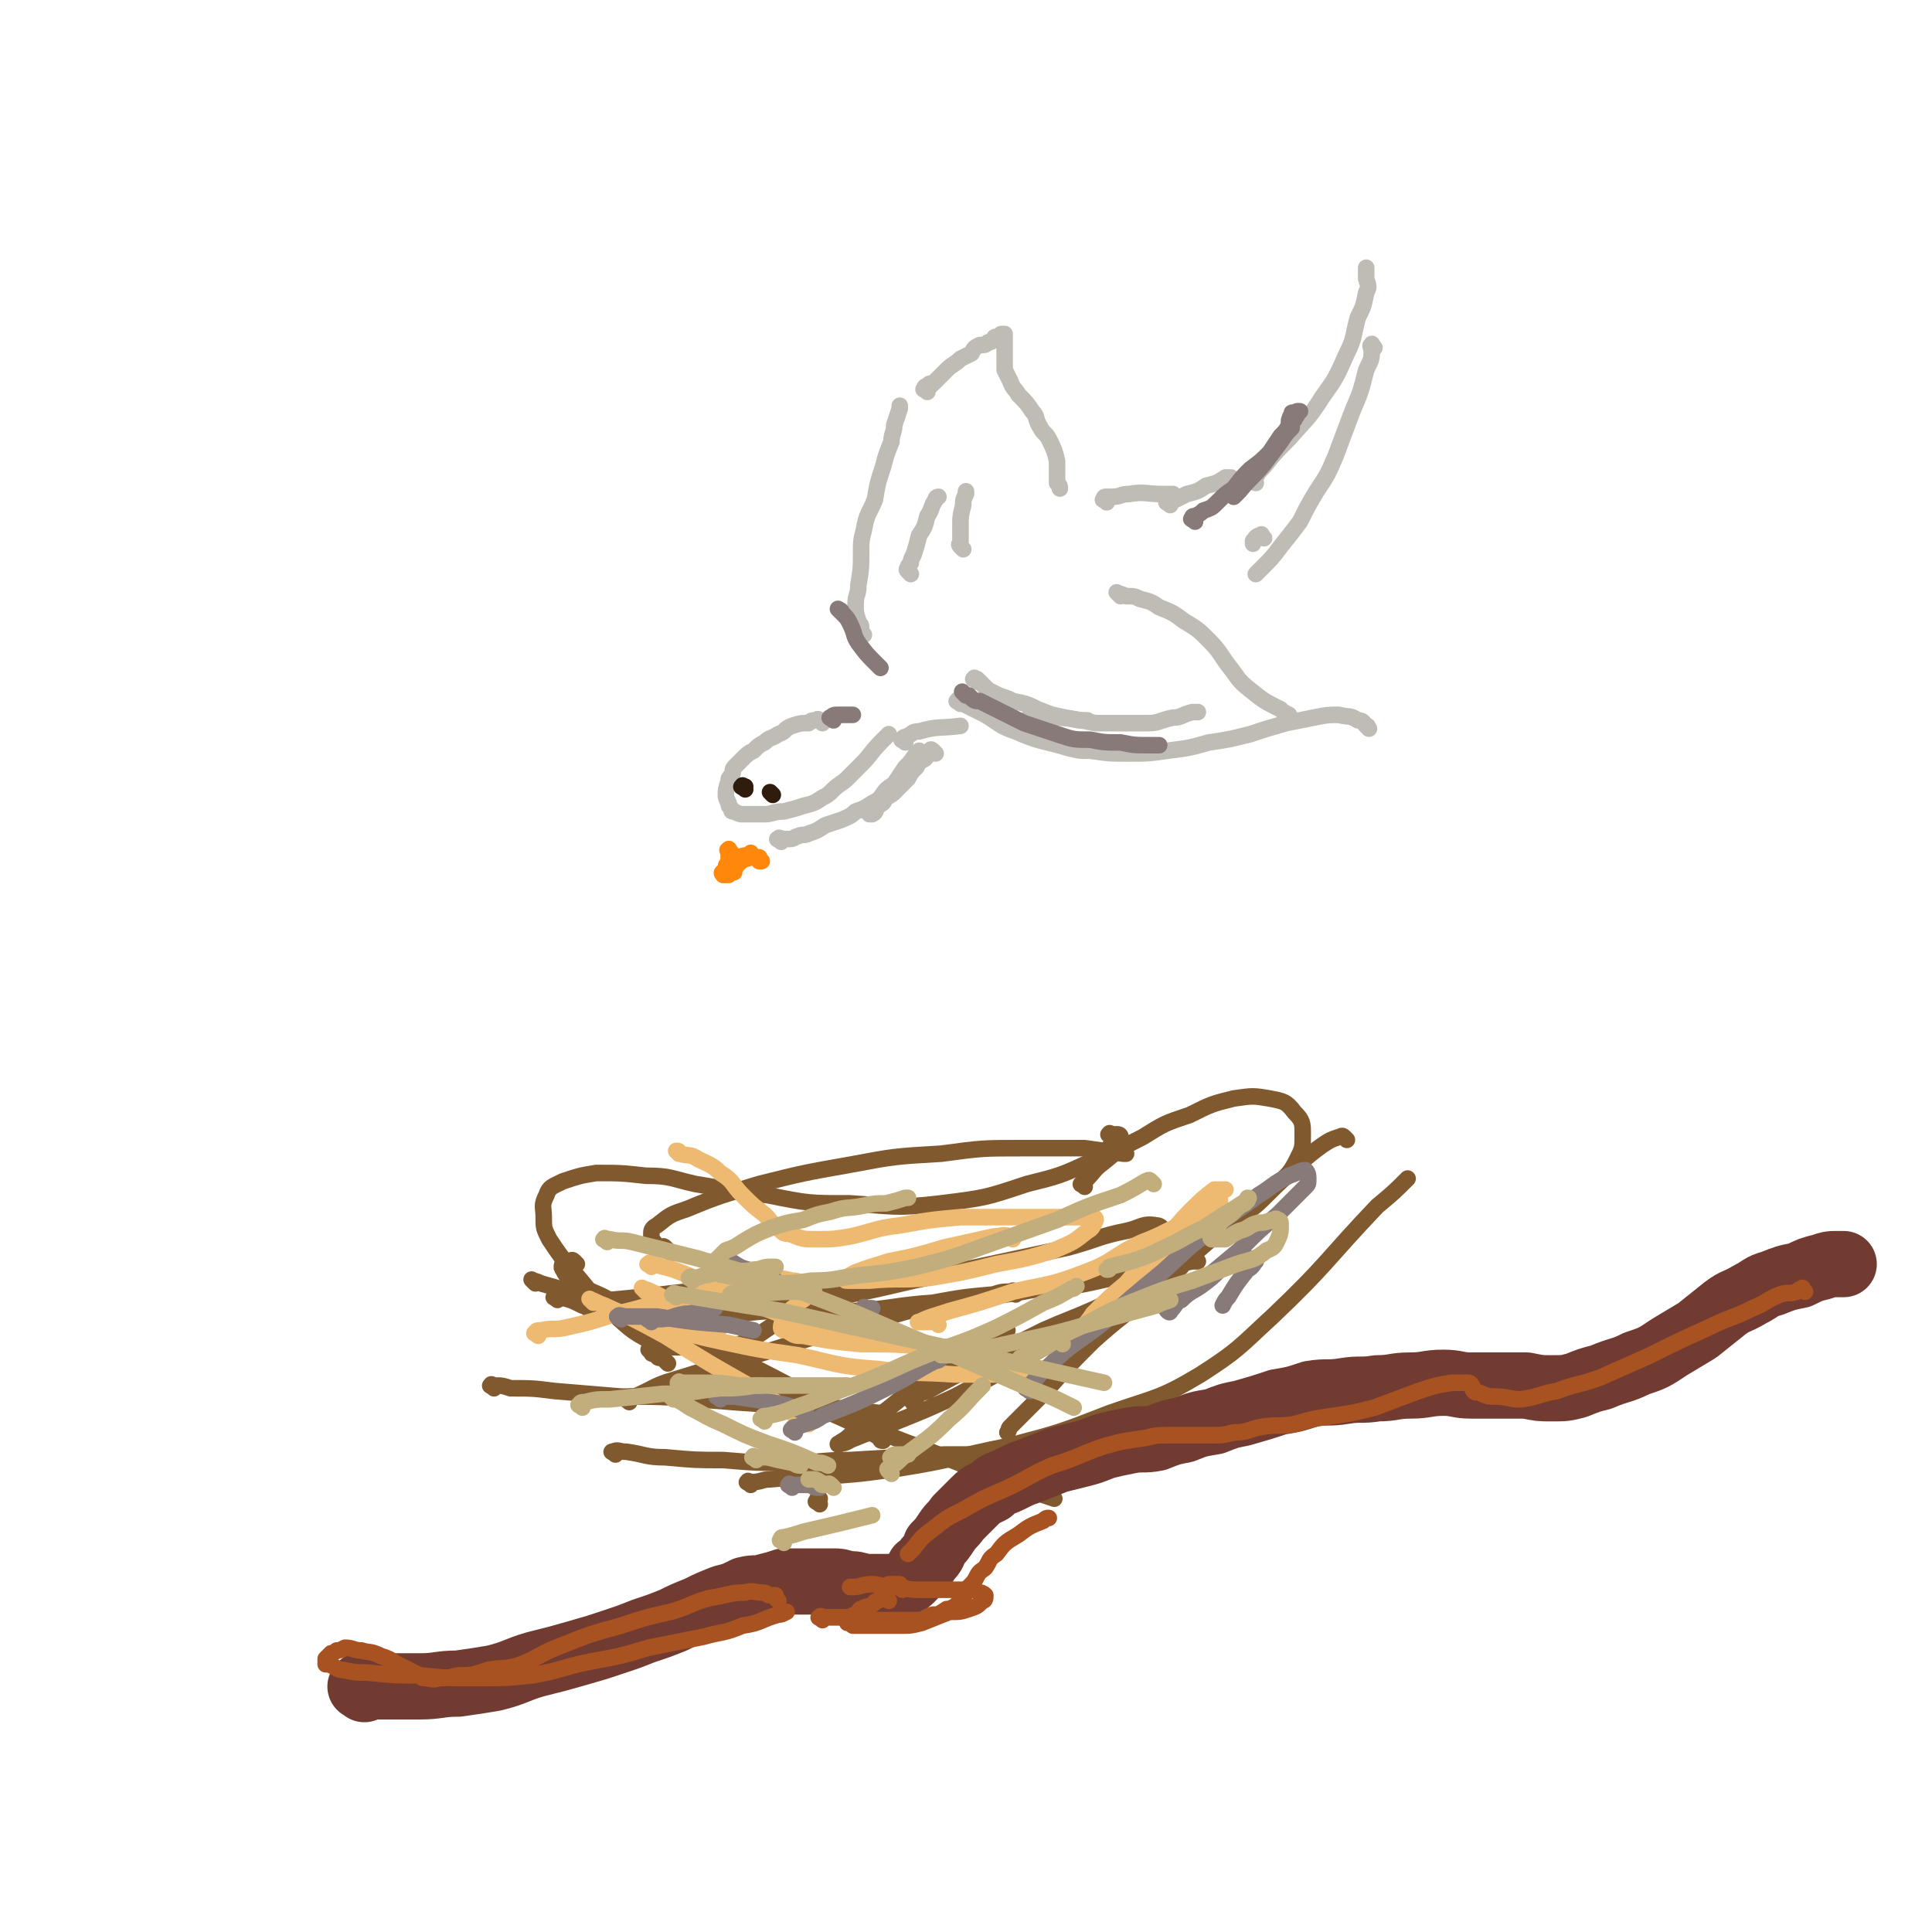 <svg viewBox='0 0 700 700' version='1.1' xmlns='http://www.w3.org/2000/svg' xmlns:xlink='http://www.w3.org/1999/xlink'><g fill='none' stroke='rgb(129,89,47)' stroke-width='6' stroke-linecap='round' stroke-linejoin='round'><path d='M202,471c-1,-1 -2,-1 -1,-1 0,-1 1,0 2,0 4,1 4,1 8,3 13,4 14,3 27,9 16,6 16,7 32,15 15,7 15,7 31,15 9,4 9,4 18,9 0,1 0,1 1,1 '/><path d='M194,465c-1,-1 -2,-2 -1,-1 0,0 1,0 3,1 7,2 7,2 14,4 18,8 19,7 37,15 19,8 20,8 39,18 14,6 13,8 27,14 11,5 11,5 22,9 17,7 17,7 34,13 7,3 7,3 13,5 '/><path d='M179,503c-1,-1 -2,-1 -1,-1 0,-1 0,0 1,0 3,0 3,0 6,1 8,0 8,0 16,1 12,1 12,1 24,2 14,0 14,0 28,1 25,2 25,2 49,3 9,1 9,1 17,2 '/><path d='M223,527c-1,-1 -2,-1 -1,-1 2,-1 2,0 5,0 7,1 7,2 14,2 11,1 11,1 21,1 12,1 12,1 25,1 10,0 10,-1 21,-1 17,-1 17,-1 34,-2 5,0 5,0 10,0 '/><path d='M272,538c-1,-1 -2,-1 -1,-1 0,-1 0,0 1,0 4,0 4,-1 7,-1 10,-1 10,0 19,-1 14,-1 14,-1 28,-3 19,-3 19,-4 39,-8 19,-5 19,-5 37,-12 17,-6 18,-5 33,-14 14,-9 14,-10 26,-21 20,-19 19,-20 38,-40 6,-5 6,-5 11,-10 '/><path d='M488,413c-1,-1 -1,-1 -1,-1 -1,-1 -1,0 -2,0 -3,1 -3,1 -6,3 -7,5 -7,6 -14,12 -8,7 -8,7 -17,14 -7,6 -7,6 -15,13 -8,7 -9,7 -17,15 -10,9 -10,8 -20,17 -9,9 -9,9 -18,19 -6,6 -6,6 -12,12 -1,1 0,1 -1,2 '/><path d='M297,545c-1,-1 -2,-1 -1,-1 0,-1 0,-1 1,-1 0,0 0,0 0,0 '/><path d='M332,509c-1,-1 -2,-1 -1,-1 1,-3 2,-3 5,-4 9,-5 9,-5 19,-10 11,-6 11,-6 23,-12 9,-4 10,-4 19,-8 8,-4 8,-4 16,-7 6,-3 6,-3 11,-6 2,-1 2,-2 4,-3 0,0 0,1 0,1 -2,2 -3,2 -5,3 -9,5 -9,5 -17,10 -15,9 -14,9 -29,17 -16,9 -16,9 -31,17 -11,5 -11,5 -21,9 -8,4 -8,3 -15,6 -3,1 -3,2 -6,2 0,1 -1,0 0,0 1,-1 2,-1 4,-3 6,-4 6,-4 13,-9 9,-7 8,-7 18,-14 9,-6 10,-6 20,-12 3,-2 3,-1 6,-3 '/><path d='M368,469c-1,-1 -1,-2 -1,-1 -4,0 -4,0 -7,1 -11,1 -11,1 -22,3 -14,1 -14,2 -28,3 -11,0 -12,0 -23,0 -10,0 -10,0 -19,1 -7,0 -7,0 -13,0 -2,1 -4,1 -4,2 0,0 2,-1 4,-1 5,-1 5,0 11,-1 16,-2 16,-2 31,-5 17,-3 17,-3 34,-7 14,-3 14,-3 28,-6 14,-3 14,-3 28,-6 11,-3 11,-4 21,-6 5,-1 6,-3 11,-2 2,0 3,2 3,5 0,3 -2,3 -4,7 -1,1 -1,1 -2,2 '/><path d='M242,494c-1,-1 -1,-1 -1,-1 -1,-1 -1,-1 -1,-1 -1,-1 -1,0 -1,0 -1,0 -1,-1 -1,-1 -1,-1 -2,0 -2,-1 -1,-1 -1,-1 -1,-1 '/><path d='M213,474c-1,-1 -2,-1 -1,-1 0,-1 0,-1 2,-1 3,-1 3,-1 7,-1 22,-2 22,-3 43,-4 11,0 11,1 22,1 9,0 9,-1 17,-1 2,0 2,0 4,0 '/><path d='M243,454c-1,-1 -1,-1 -1,-1 -1,-1 -1,-1 -1,-1 -1,-1 -1,0 -1,0 -1,0 -2,0 -3,-2 -1,-1 -1,-1 -1,-3 0,-1 0,-2 2,-3 5,-4 5,-4 11,-6 12,-5 13,-5 26,-9 16,-4 16,-4 33,-7 16,-3 16,-3 33,-4 15,-2 15,-2 29,-2 12,0 12,0 23,0 7,1 7,1 14,2 0,0 0,0 1,0 '/><path d='M403,412c-1,-1 -2,-1 -1,-1 0,-1 0,0 1,0 1,0 1,0 2,0 0,0 1,0 1,1 0,1 -1,1 -1,1 -5,4 -5,5 -10,8 -11,5 -11,5 -23,8 -15,5 -15,5 -31,7 -17,2 -17,1 -33,0 -15,0 -15,0 -30,-3 -13,-1 -13,-2 -26,-4 -9,-2 -9,-3 -18,-3 -9,-1 -9,-1 -18,-1 -6,1 -6,1 -12,3 -4,2 -5,2 -6,5 -2,4 -1,4 -1,8 0,4 0,4 2,8 4,6 4,6 9,12 6,7 6,8 13,14 7,6 7,7 15,11 7,3 8,2 17,2 7,1 8,1 15,-1 8,-3 8,-5 16,-9 1,-2 1,-2 3,-3 '/><path d='M209,458c-1,-1 -1,-1 -1,-1 -1,-1 -1,0 -1,0 -1,0 -1,0 -1,0 -1,0 -2,0 -2,0 0,1 -1,2 0,3 1,2 1,2 3,4 6,4 6,3 12,6 5,3 5,3 10,5 0,0 0,0 1,0 '/><path d='M228,508c-1,-1 -2,-1 -1,-1 0,-1 1,-1 3,-1 7,-3 7,-4 14,-6 16,-5 16,-5 33,-10 19,-6 19,-6 38,-11 15,-4 15,-5 30,-7 16,-3 16,-2 31,-5 14,-1 14,-1 27,-4 10,-2 10,-2 19,-4 5,-1 5,-1 10,-2 1,0 1,0 2,0 '/><path d='M393,430c-1,-1 -2,-1 -1,-1 0,-1 1,-1 1,-1 4,-4 3,-4 7,-7 6,-5 6,-5 14,-9 8,-5 8,-5 17,-8 8,-4 8,-4 16,-6 7,-1 7,-1 13,0 5,1 6,1 9,5 3,3 3,4 3,8 0,5 0,5 -2,9 -3,6 -4,6 -9,11 -6,6 -6,6 -13,11 -5,4 -5,4 -11,8 -4,3 -5,3 -10,5 -3,2 -3,1 -6,3 -2,0 -2,0 -3,1 -1,0 -2,0 -2,0 0,1 0,1 0,2 0,0 0,0 0,1 0,0 -1,-1 -1,0 -3,1 -3,1 -5,3 -3,1 -3,1 -5,3 0,0 0,0 -1,1 '/><path d='M258,507c-1,-1 -2,-1 -1,-1 0,-1 1,0 3,0 12,2 12,2 23,4 4,1 4,1 8,2 '/></g>
<g fill='none' stroke='rgb(114,59,49)' stroke-width='24' stroke-linecap='round' stroke-linejoin='round'><path d='M132,612c-1,-1 -2,-1 -1,-1 0,-1 0,0 1,0 2,0 2,0 4,0 3,0 3,0 6,0 5,0 5,0 10,0 7,0 7,-1 14,-1 7,-1 7,-1 13,-2 8,-2 8,-3 15,-5 8,-2 8,-2 15,-4 7,-2 7,-2 13,-4 6,-2 6,-2 11,-4 6,-2 6,-2 11,-4 4,-2 4,-2 9,-4 4,-2 4,-2 9,-4 4,-1 4,-1 8,-3 4,-1 4,0 7,-1 4,-1 4,-1 7,-2 4,0 4,0 8,0 3,0 3,0 6,0 2,0 2,0 4,0 2,0 2,0 5,1 3,0 3,0 6,1 3,0 3,0 6,0 2,0 2,0 4,0 2,0 2,0 4,-1 2,-1 2,-1 3,-2 2,-2 2,-2 3,-4 2,-1 2,-1 3,-3 2,-2 2,-2 3,-5 2,-2 2,-2 4,-5 2,-3 2,-2 4,-5 3,-3 3,-3 6,-6 2,-2 2,-2 6,-4 3,-3 3,-2 7,-4 4,-2 4,-2 7,-3 5,-2 5,-2 10,-4 4,-1 4,-1 8,-2 4,-1 4,-1 9,-3 4,-1 4,-1 9,-2 5,-1 5,0 10,-1 5,-2 5,-2 10,-3 5,-2 5,-2 11,-3 5,-2 5,-2 10,-3 7,-2 7,-2 13,-4 6,-1 6,-1 12,-3 6,-1 6,0 12,-1 6,-1 6,0 12,-1 6,0 6,-1 12,-1 6,0 6,-1 12,-1 5,0 5,1 10,1 5,0 5,0 10,0 5,0 5,0 10,0 5,1 5,1 9,1 5,0 5,0 9,-1 5,-2 5,-2 9,-3 7,-3 7,-2 13,-5 6,-2 6,-2 12,-6 5,-3 5,-3 10,-6 5,-4 5,-4 10,-8 4,-3 4,-2 9,-5 4,-2 4,-3 8,-4 5,-2 5,-2 10,-3 4,-2 4,-2 8,-3 3,-1 3,-1 5,-1 1,0 1,0 2,0 1,0 1,0 1,0 '/></g>
<g fill='none' stroke='rgb(169,82,33)' stroke-width='6' stroke-linecap='round' stroke-linejoin='round'><path d='M654,468c-1,-1 -1,-2 -1,-1 -1,0 -1,0 -2,1 -3,1 -3,0 -6,1 -5,2 -5,3 -10,5 -8,4 -8,3 -16,7 -11,5 -11,5 -21,10 -9,4 -9,4 -18,8 -8,3 -8,2 -16,5 -6,1 -6,2 -13,3 -4,0 -5,-1 -9,-1 -2,0 -3,0 -5,-1 -2,-1 -2,0 -3,-1 -1,-1 0,-2 -1,-2 0,-1 -1,-1 -1,-1 -1,0 -1,0 -1,0 -3,0 -3,0 -5,0 -6,1 -6,1 -12,3 -8,3 -8,3 -16,6 -8,2 -8,2 -15,3 -7,1 -7,1 -14,3 -6,1 -6,0 -12,1 -5,1 -5,2 -10,2 -4,1 -4,1 -8,1 -2,0 -2,0 -5,0 -1,0 -1,0 -2,0 -1,0 -1,0 -1,0 -1,0 -1,0 -3,0 -2,0 -2,0 -4,0 -5,0 -5,0 -9,1 -7,1 -8,1 -15,3 -9,3 -9,4 -19,7 -9,4 -9,5 -18,9 -7,3 -7,3 -14,7 -6,3 -6,3 -11,7 -4,3 -4,3 -7,7 -1,1 -1,1 -2,2 '/><path d='M322,580c-1,-1 -1,-1 -1,-1 -1,-1 -1,0 -1,0 -1,0 -1,0 -2,1 -1,0 -1,1 -3,2 -1,0 -1,0 -3,1 -1,0 0,1 -2,2 0,0 -1,0 -2,1 0,0 -1,0 -1,1 0,0 0,0 0,1 0,0 1,0 2,1 3,0 3,0 7,0 5,0 5,0 10,0 4,0 4,0 8,-1 5,-2 5,-2 10,-4 4,0 4,0 7,-1 3,-1 3,-1 5,-3 1,0 1,-1 1,-2 0,0 -1,-1 -2,-1 -2,-1 -2,-1 -4,-1 -3,0 -4,0 -7,0 -5,0 -5,0 -11,0 -5,0 -5,-1 -10,-1 -4,0 -4,-1 -7,-1 -4,0 -4,1 -7,1 -1,0 -1,0 -1,0 '/><path d='M327,576c-1,-1 -1,-1 -1,-1 -1,-1 0,-1 0,-1 0,0 -1,0 -1,0 -2,0 -2,0 -3,0 0,0 0,0 0,0 '/><path d='M282,580c-1,-1 -1,-1 -1,-1 -1,-1 0,-1 0,-1 0,0 -1,0 -2,0 -1,0 -1,-1 -3,-1 -3,0 -3,-1 -6,0 -6,0 -6,1 -13,2 -7,2 -7,3 -14,5 -9,2 -9,2 -18,5 -11,3 -11,3 -21,7 -8,3 -8,4 -15,7 -6,2 -6,1 -12,2 -6,2 -6,2 -11,2 -4,1 -4,1 -7,1 -2,1 -3,0 -5,0 -1,0 -1,0 -2,-1 -2,-1 -2,-1 -4,-2 -2,-1 -2,-1 -4,-2 -3,-2 -3,-2 -6,-3 -4,-2 -4,-1 -7,-2 -3,0 -3,-1 -6,-1 -2,1 -2,1 -3,1 -1,1 -2,1 -2,1 -1,1 -1,1 -2,2 0,1 0,1 0,2 0,0 1,0 1,0 3,1 3,2 5,2 5,1 5,1 9,1 10,1 10,1 19,1 10,1 10,1 20,1 11,0 11,0 21,-1 11,-2 11,-3 21,-5 11,-2 11,-2 21,-5 10,-2 10,-2 20,-4 7,-2 7,-1 14,-4 7,-1 6,-2 13,-4 1,0 1,0 3,-1 '/><path d='M298,587c-1,-1 -2,-1 -1,-1 0,-1 1,0 2,0 2,0 2,0 4,0 2,0 2,0 5,0 4,1 4,1 9,1 4,0 4,0 8,0 4,0 4,0 7,0 3,0 3,-1 6,-2 2,0 2,0 5,-2 1,0 1,0 3,-1 2,-2 2,-2 3,-3 1,-2 1,-2 2,-4 2,-2 2,-2 3,-4 1,-2 2,-2 3,-3 2,-3 1,-3 4,-5 3,-4 3,-4 8,-7 4,-3 4,-3 9,-5 1,-1 1,-1 2,-1 '/></g>
<g fill='none' stroke='rgb(238,186,113)' stroke-width='6' stroke-linecap='round' stroke-linejoin='round'><path d='M215,472c-1,-1 -2,-2 -1,-1 1,0 2,1 5,2 11,5 11,5 22,11 16,10 16,10 32,19 10,6 9,6 19,12 0,1 0,1 1,1 '/><path d='M236,459c-1,-1 -2,-1 -1,-1 0,-1 1,0 2,0 3,1 4,1 7,2 11,4 11,5 21,9 12,5 12,5 25,10 6,2 7,2 13,5 1,0 1,1 2,1 '/><path d='M234,468c-1,-1 -2,-2 -1,-1 0,0 1,0 3,1 6,3 6,3 13,7 5,2 5,2 10,5 1,1 1,1 2,1 '/><path d='M236,480c-1,-1 -2,-2 -1,-1 2,0 3,1 7,2 10,3 10,3 19,5 14,3 14,3 28,5 14,3 14,4 29,5 14,2 14,1 28,2 8,0 8,0 17,0 3,0 3,0 6,0 1,0 1,0 1,0 '/><path d='M340,480c-1,-1 -1,-1 -1,-1 -1,-1 -1,0 -2,0 -1,0 -1,0 -3,0 -1,0 -2,0 -1,0 4,-2 5,-2 11,-4 11,-3 11,-3 23,-7 13,-3 13,-2 26,-7 11,-4 10,-6 21,-11 8,-3 8,-4 16,-7 2,-1 2,0 4,-1 '/><path d='M367,449c-1,-1 -1,-1 -1,-1 -3,-1 -3,0 -6,0 -9,2 -9,2 -18,4 -10,3 -10,3 -20,5 -6,2 -7,2 -12,4 -2,1 -2,1 -3,2 -1,1 -1,1 0,1 4,0 4,0 8,0 11,-1 11,0 22,-1 12,-2 12,-2 24,-5 11,-2 11,-2 21,-5 7,-3 7,-3 12,-7 2,-1 2,-2 3,-4 0,-1 -1,-1 -1,-1 -4,0 -4,0 -8,0 -9,0 -9,0 -17,0 -11,0 -11,0 -23,0 -11,1 -11,1 -22,3 -9,1 -9,2 -18,4 -6,1 -6,1 -13,1 -4,0 -4,0 -9,-2 -2,0 -2,0 -4,-2 -3,-2 -2,-2 -5,-5 -4,-3 -4,-3 -8,-7 -4,-4 -3,-5 -8,-8 -3,-3 -4,-3 -8,-5 -3,-2 -3,-1 -7,-2 0,-1 0,-1 -1,-1 '/><path d='M195,484c-1,-1 -2,-1 -1,-1 0,-1 1,-1 2,-1 4,-1 5,0 9,-1 9,-2 9,-2 18,-5 10,-2 10,-3 21,-5 9,-2 9,-3 19,-5 7,-1 7,-1 15,-2 4,-1 5,-1 9,0 3,0 3,1 5,3 1,1 1,2 0,3 -1,1 -1,1 -3,2 -1,2 -1,1 -3,3 -1,1 -1,2 -1,3 -1,1 -2,1 -2,3 0,1 1,1 2,1 3,2 3,2 6,2 10,2 11,2 21,3 12,0 12,0 25,1 7,0 7,0 15,0 1,0 1,0 2,0 '/><path d='M441,444c-1,-1 -2,-1 -1,-1 0,-1 0,-1 1,-1 0,-1 0,-1 0,-1 0,-1 0,-1 1,-2 0,-1 0,-1 0,-2 0,-1 0,-1 0,-2 0,0 0,-1 0,0 -1,0 -1,0 -3,1 -4,3 -4,3 -8,7 -8,7 -7,8 -14,15 -7,7 -7,7 -14,13 -4,4 -4,4 -9,8 -1,2 -1,3 -3,4 0,0 0,-1 0,-1 3,-3 3,-3 5,-6 6,-6 6,-6 12,-11 6,-7 6,-7 13,-14 5,-6 5,-7 10,-12 4,-4 5,-5 9,-8 2,0 3,0 4,0 0,0 -1,0 -2,1 -6,5 -6,5 -12,11 -2,2 -2,3 -4,5 '/></g>
<g fill='none' stroke='rgb(135,122,121)' stroke-width='6' stroke-linecap='round' stroke-linejoin='round'><path d='M225,478c-1,-1 -2,-1 -1,-1 0,-1 1,0 3,0 5,0 6,0 11,0 13,2 13,2 26,3 5,1 4,1 9,2 '/><path d='M236,479c-1,-1 -2,-1 -1,-1 0,-1 1,0 3,0 5,0 5,-1 10,-2 4,0 4,-1 9,-2 1,0 1,0 2,0 '/><path d='M262,457c-1,-1 -2,-1 -1,-1 0,-1 1,0 2,0 4,2 4,3 8,4 5,2 5,2 10,4 0,0 0,1 1,1 '/><path d='M314,475c-1,-1 -2,-1 -1,-1 0,-1 0,0 1,0 1,0 1,0 2,0 0,0 0,0 0,0 '/><path d='M288,519c-1,-1 -2,-1 -1,-1 0,-1 1,-1 2,-1 4,-2 5,-1 9,-4 13,-5 13,-5 25,-11 8,-4 8,-5 16,-9 1,0 1,0 2,-1 '/><path d='M373,504c-1,-1 -2,-1 -1,-1 0,-1 1,-1 2,-2 3,-3 2,-3 6,-6 9,-9 10,-8 20,-16 10,-9 10,-9 21,-18 9,-8 9,-9 19,-16 7,-6 8,-6 16,-12 5,-3 5,-4 11,-7 3,-1 4,-2 6,-2 1,1 1,2 1,3 0,2 0,2 -1,3 -5,5 -5,5 -10,10 -7,6 -7,6 -14,13 -6,5 -6,5 -12,10 -5,4 -5,3 -9,7 -2,2 -2,3 -4,5 0,1 -1,0 -1,0 -1,-1 0,-1 1,-1 2,-2 2,-2 4,-3 3,-3 4,-3 7,-5 4,-3 4,-3 7,-6 4,-2 4,-2 7,-3 2,-1 3,-1 5,-1 1,0 1,0 1,1 -1,1 -1,2 -3,3 -4,5 -4,5 -7,10 -1,1 -1,1 -2,3 '/><path d='M261,507c-1,-1 -2,-1 -1,-1 0,-1 0,0 1,0 3,0 3,0 5,0 7,1 7,1 13,2 6,1 6,1 11,3 1,0 1,0 2,0 '/><path d='M287,539c-1,-1 -2,-1 -1,-1 0,-1 0,0 1,0 4,0 4,0 7,0 1,1 1,1 3,1 '/></g>
<g fill='none' stroke='rgb(194,174,124)' stroke-width='6' stroke-linecap='round' stroke-linejoin='round'><path d='M244,507c-1,-1 -2,-2 -1,-1 0,0 1,0 2,1 2,1 2,1 5,3 6,3 5,3 12,6 8,4 8,4 16,7 9,3 9,3 18,7 2,0 2,0 4,1 '/><path d='M274,529c-1,-1 -2,-1 -1,-1 0,-1 0,0 1,0 2,0 2,0 4,0 4,1 4,1 9,2 1,0 1,1 3,1 '/><path d='M284,559c-1,-1 -2,-1 -1,-1 0,-1 0,-1 1,-1 4,-1 4,-1 7,-2 13,-3 13,-3 25,-6 '/><path d='M324,529c-1,-1 -2,-1 -1,-1 0,-1 1,-1 3,-1 1,0 1,0 3,0 0,0 0,0 0,0 '/><path d='M323,534c-1,-1 -1,-1 -1,-1 -1,-1 0,-1 0,-1 3,-2 3,-2 5,-4 9,-7 9,-6 17,-14 6,-5 5,-5 11,-11 1,-1 1,-1 1,-1 '/><path d='M302,539c-1,-1 -1,-1 -1,-1 -1,-1 -1,0 -1,0 -1,0 -1,0 -1,0 -1,0 -1,0 -1,0 -1,0 0,-1 -1,-1 -1,-1 -2,-1 -3,-1 0,0 -1,0 -1,0 '/><path d='M211,510c-1,-1 -2,-1 -1,-1 0,-1 1,-1 2,-1 4,-1 4,-1 9,-1 10,-1 10,-1 19,-2 11,0 11,-1 21,-2 6,0 6,0 13,-1 1,0 1,0 2,0 '/><path d='M247,502c-1,-1 -2,-1 -1,-1 0,-1 0,0 1,0 4,0 4,0 7,0 7,0 7,0 14,1 9,0 9,0 18,0 8,0 8,0 17,0 2,0 2,0 4,0 '/><path d='M220,450c-1,-1 -2,-1 -1,-1 0,-1 0,0 2,0 4,1 4,0 8,1 12,3 12,3 24,6 19,6 19,5 37,12 16,6 16,6 32,13 26,11 26,11 51,22 8,3 8,3 16,7 '/><path d='M245,470c-1,-1 -2,-1 -1,-1 0,-1 1,0 2,0 6,1 6,1 12,2 12,2 12,2 25,4 18,4 18,4 36,8 32,7 32,7 63,14 9,2 9,2 18,4 '/><path d='M277,515c-1,-1 -2,-1 -1,-1 0,-1 1,-1 2,-1 5,-1 5,-1 10,-3 12,-4 12,-5 24,-9 13,-5 13,-6 26,-11 11,-4 12,-4 23,-9 8,-4 8,-4 17,-9 5,-2 5,-2 10,-5 1,0 1,0 2,-1 '/><path d='M344,490c-1,-1 -1,-1 -1,-1 -1,-1 -1,0 -1,0 -1,0 -1,0 -1,1 0,0 0,0 0,1 0,0 0,0 1,0 4,0 4,0 8,-1 10,-2 10,-2 19,-4 14,-3 14,-3 28,-7 11,-3 11,-3 22,-6 2,-1 2,-1 5,-2 '/><path d='M385,487c-1,-1 -1,-1 -1,-1 -1,-1 -1,0 -2,0 -3,2 -3,2 -5,3 -2,1 -2,1 -4,2 -2,1 -2,1 -3,1 -1,0 0,0 0,0 4,-2 3,-2 6,-3 9,-5 8,-5 17,-9 9,-5 9,-5 19,-9 10,-4 10,-4 20,-7 8,-3 8,-3 16,-6 6,-2 6,-1 11,-5 3,-1 3,-2 4,-4 1,-2 1,-3 1,-5 0,-1 0,-2 -1,-2 -1,-1 -1,0 -2,0 -3,1 -3,1 -5,1 -4,1 -3,2 -7,3 -2,1 -2,1 -5,3 -2,0 -2,0 -3,0 -1,0 -2,0 -2,0 -1,-1 0,-1 0,-1 2,-3 2,-3 3,-5 2,-2 3,-2 5,-4 2,-2 2,-2 4,-3 1,-1 1,-2 1,-2 1,0 0,0 0,1 -2,1 -2,1 -5,3 -5,3 -5,3 -11,7 -7,3 -7,4 -14,7 -6,3 -6,3 -12,5 -4,1 -4,1 -8,2 0,1 0,1 -1,1 '/><path d='M418,429c-1,-1 -1,-1 -1,-1 -1,-1 -1,0 -2,0 -5,3 -5,3 -9,5 -12,4 -12,4 -23,9 -14,5 -14,5 -28,10 -11,4 -11,4 -23,7 -10,2 -10,2 -20,3 -9,1 -9,2 -18,2 -7,1 -7,1 -15,1 -4,0 -4,0 -8,-1 -2,0 -2,-1 -4,-1 -2,-1 -2,0 -4,-1 -2,0 -2,0 -3,-1 -1,0 -2,0 -2,-1 -1,-1 -1,-1 -1,-2 0,-1 1,-1 2,-1 2,-2 2,-2 4,-4 3,-1 3,-1 6,-3 5,-3 5,-3 10,-5 6,-2 6,-2 12,-3 5,-2 5,-2 10,-3 6,-2 6,-1 11,-2 5,-1 5,-1 9,-1 4,-1 4,-1 7,-2 0,0 0,0 1,0 '/><path d='M251,464c-1,-1 -2,-1 -1,-1 0,-1 0,0 1,0 3,0 3,-1 5,-1 4,-1 4,-1 8,-1 5,-1 5,0 9,-1 3,0 3,-1 6,-1 1,0 1,0 2,0 '/><path d='M266,470c-1,-1 -2,-1 -1,-1 0,-1 1,0 3,0 10,0 10,-1 21,-1 3,0 3,0 6,0 '/></g>
<g fill='none' stroke='rgb(191,187,181)' stroke-width='6' stroke-linecap='round' stroke-linejoin='round'><path d='M348,255c-1,-1 -2,-1 -1,-1 0,-1 0,0 1,0 1,0 0,0 1,1 4,2 4,2 8,4 5,3 5,4 11,6 9,4 9,3 19,6 4,1 4,1 8,1 7,1 7,1 14,1 7,0 7,0 14,-1 8,-1 8,-1 15,-3 7,-1 7,-1 15,-3 6,-2 6,-2 13,-4 5,-1 5,-1 10,-2 5,-1 5,-1 9,-1 4,1 4,0 7,2 2,0 2,1 3,2 1,0 0,0 1,1 '/><path d='M406,216c-1,-1 -2,-2 -1,-1 0,0 1,0 3,1 3,0 3,0 5,1 4,1 4,1 7,3 5,2 5,2 9,5 5,3 5,3 9,7 4,4 4,5 7,9 4,5 3,5 8,9 5,4 5,4 11,7 1,1 1,1 3,2 '/><path d='M298,262c-1,-1 -1,-1 -1,-1 -1,-1 -1,0 -1,0 -2,0 -2,0 -3,1 -3,0 -3,0 -6,1 -3,1 -2,2 -5,3 -3,2 -3,1 -5,3 -2,1 -2,1 -4,3 -2,1 -2,1 -4,3 -1,1 -1,1 -3,3 -1,1 0,2 -1,3 -1,1 -1,1 -1,2 -1,3 -1,3 -1,5 0,1 0,1 1,3 0,1 0,1 1,2 0,1 0,1 1,1 2,1 2,1 3,1 2,0 2,0 3,0 2,0 2,0 5,0 3,0 3,-1 7,-1 4,-1 4,-1 7,-2 4,-1 4,-1 7,-3 2,-1 2,-1 4,-3 2,-2 3,-2 5,-4 2,-2 2,-2 5,-5 4,-4 3,-4 8,-9 1,-1 1,-1 2,-2 '/><path d='M328,269c-1,-1 -2,-1 -1,-1 0,-1 1,-1 1,-1 3,-1 2,-2 5,-2 7,-2 7,-1 15,-2 '/><path d='M313,230c-1,-1 -1,-1 -1,-1 -1,-1 0,-1 0,-1 0,-1 0,-1 0,-1 0,-1 -1,-1 -1,-2 -1,-3 -1,-3 -1,-6 0,-4 1,-3 1,-7 1,-6 1,-6 1,-11 0,-5 0,-5 1,-9 1,-6 2,-6 4,-11 1,-6 1,-6 3,-12 1,-4 1,-4 3,-9 0,-3 1,-3 1,-6 1,-3 1,-3 2,-6 0,-1 0,-1 0,-1 '/><path d='M336,142c-1,-1 -2,-1 -1,-1 0,-1 0,-1 1,-1 0,0 0,0 1,0 0,0 -1,-1 0,-1 0,0 0,0 1,0 1,-1 1,-1 2,-2 1,-1 1,-1 3,-3 2,-2 3,-2 5,-4 2,-1 2,-1 4,-2 1,-2 1,-2 3,-3 2,0 2,0 3,-1 1,0 1,0 2,-1 0,0 0,-1 1,-1 0,0 0,0 1,0 0,0 0,0 0,0 1,0 0,-1 1,-1 0,0 0,0 1,0 0,0 0,0 0,0 0,1 0,1 0,2 0,0 0,0 0,1 0,0 0,0 0,1 0,0 0,0 0,1 0,1 0,1 0,2 0,1 0,1 0,2 0,2 0,2 0,4 1,2 1,2 2,4 1,3 2,3 3,5 3,3 3,3 5,6 2,2 1,3 3,6 1,2 2,2 3,4 2,4 2,4 3,8 0,4 0,4 0,8 1,1 1,1 1,2 '/><path d='M401,182c-1,-1 -2,-1 -1,-1 0,-1 0,-1 1,-1 1,0 1,0 2,0 3,0 3,-1 6,-1 6,-1 6,0 12,0 2,0 2,0 4,0 '/><path d='M424,183c-1,-1 -2,-1 -1,-1 0,-1 0,-1 1,-1 0,0 1,0 2,0 2,-1 2,-1 4,-2 4,-1 4,-1 7,-3 4,-1 4,-1 7,-3 1,0 1,0 2,0 '/><path d='M455,175c-1,-1 -2,-1 -1,-1 0,-1 0,-1 1,-1 1,-2 1,-2 3,-4 4,-5 4,-5 9,-10 6,-7 7,-7 12,-15 5,-7 5,-7 9,-16 3,-6 2,-6 4,-13 2,-4 2,-4 3,-9 1,-2 1,-2 0,-5 0,-2 0,-2 0,-4 0,0 0,0 0,0 '/><path d='M498,126c-1,-1 -1,-2 -1,-1 -1,0 0,1 0,2 0,3 0,3 -2,7 -2,8 -2,8 -5,15 -3,8 -3,8 -6,16 -3,7 -3,7 -7,13 -3,5 -3,5 -6,11 -3,4 -3,4 -7,9 -3,4 -3,4 -7,8 -1,1 -1,1 -2,2 '/><path d='M458,195c-1,-1 -1,-2 -1,-1 -2,0 -2,1 -3,2 0,0 0,1 0,1 '/></g>
<g fill='none' stroke='rgb(48,28,12)' stroke-width='6' stroke-linecap='round' stroke-linejoin='round'><path d='M270,286c-1,-1 -2,-1 -1,-1 0,-1 0,0 1,0 '/><path d='M280,288c-1,-1 -1,-1 -1,-1 '/></g>
<g fill='none' stroke='rgb(255,136,12)' stroke-width='6' stroke-linecap='round' stroke-linejoin='round'><path d='M265,309c-1,-1 -1,-2 -1,-1 -1,0 0,0 0,1 0,1 0,1 0,2 0,0 0,0 0,1 0,1 -1,1 -1,2 0,0 0,0 0,1 0,0 0,0 0,0 0,1 -1,1 -1,1 -1,0 0,1 0,1 1,0 1,0 2,0 0,0 0,0 0,-1 1,-1 1,-1 1,-1 1,-1 1,-1 2,-2 1,-1 2,-1 3,-2 1,0 1,-1 2,-2 0,0 0,0 0,0 '/><path d='M271,311c-1,-1 -1,-1 -1,-1 -1,0 -1,0 -1,1 -1,2 -1,1 -3,4 0,0 0,0 0,1 '/><path d='M276,312c-1,-1 -1,-2 -1,-1 -1,0 0,0 0,1 '/></g>
<g fill='none' stroke='rgb(191,187,181)' stroke-width='6' stroke-linecap='round' stroke-linejoin='round'><path d='M283,305c-1,-1 -2,-1 -1,-1 0,-1 1,0 2,0 1,0 1,0 2,0 2,0 2,-1 3,-1 2,-1 2,0 4,-1 3,-1 3,-1 6,-3 3,-1 3,-1 6,-2 2,-1 3,-1 5,-3 3,-1 3,-1 6,-3 2,-1 2,0 4,-2 2,0 2,-1 3,-2 1,0 1,0 1,0 '/><path d='M339,273c-1,-1 -1,-1 -1,-1 -1,-1 -1,0 -1,0 -1,2 -1,2 -2,3 -2,1 -2,1 -3,3 -2,2 -2,2 -3,4 -2,2 -2,2 -4,4 -2,2 -2,2 -4,3 -1,2 -1,2 -3,3 -1,1 0,2 -2,3 0,0 -1,0 -1,0 -1,-1 0,-1 1,-3 1,-2 1,-1 3,-3 2,-3 2,-3 5,-5 2,-3 2,-3 4,-6 2,-2 2,-2 4,-5 1,-1 1,-1 1,-1 '/><path d='M354,247c-1,-1 -2,-1 -1,-1 0,-1 0,0 1,0 1,1 1,1 2,2 1,1 1,1 2,2 2,1 2,1 4,2 3,1 3,1 5,2 5,1 5,1 9,3 5,2 5,2 10,3 6,1 6,1 11,2 5,0 5,0 10,0 5,0 5,0 9,0 4,0 4,-1 9,-2 3,0 3,-1 7,-2 1,0 1,0 2,0 '/><path d='M374,261c-1,-1 -2,-1 -1,-1 0,-1 1,0 3,0 2,0 2,0 4,0 5,0 6,0 11,1 1,0 1,0 3,0 '/><path d='M330,208c-1,-1 -1,-1 -1,-1 -1,-1 0,-1 0,-1 0,-1 0,-1 1,-2 0,-1 0,-1 1,-3 1,-3 1,-3 2,-7 2,-3 2,-3 3,-7 2,-3 1,-3 3,-6 0,-1 1,-1 1,-1 '/><path d='M349,199c-1,-1 -1,-1 -1,-1 -1,-1 0,-1 0,-1 0,-1 0,-1 0,-1 0,-1 0,-1 0,-2 0,-2 0,-2 0,-4 0,-3 0,-3 1,-7 0,-2 0,-2 1,-4 0,-1 0,-1 0,-1 '/></g>
<g fill='none' stroke='rgb(135,122,121)' stroke-width='6' stroke-linecap='round' stroke-linejoin='round'><path d='M433,189c-1,-1 -2,-1 -1,-1 0,-1 0,-1 1,-1 2,-1 2,-1 3,-2 3,-1 3,-1 5,-3 3,-3 3,-3 6,-5 3,-4 3,-4 6,-7 4,-3 4,-3 7,-6 2,-3 2,-3 4,-6 2,-2 2,-2 3,-4 0,-2 0,-2 1,-4 0,-1 0,0 2,-1 0,0 0,0 1,0 0,0 -1,1 -1,1 0,1 -1,1 -1,2 -1,1 -1,1 -1,3 -2,2 -2,2 -4,5 -3,4 -3,4 -6,8 -4,5 -5,5 -9,10 -1,1 -1,1 -2,2 '/><path d='M302,261c-1,-1 -2,-1 -1,-1 1,-1 1,-1 3,-1 2,0 2,0 3,0 1,0 1,0 2,0 '/><path d='M350,252c-1,-1 -2,-2 -1,-1 0,0 1,1 2,1 2,2 2,2 4,2 4,2 4,2 8,4 4,2 4,2 8,4 6,2 6,2 12,4 6,2 6,2 12,2 5,1 5,1 11,1 5,1 5,1 11,1 2,0 2,0 3,0 '/><path d='M305,222c-1,-1 -2,-2 -1,-1 0,0 1,0 1,1 2,2 2,2 3,4 2,4 1,4 3,7 3,4 3,4 6,7 1,1 1,1 2,2 '/></g>
</svg>